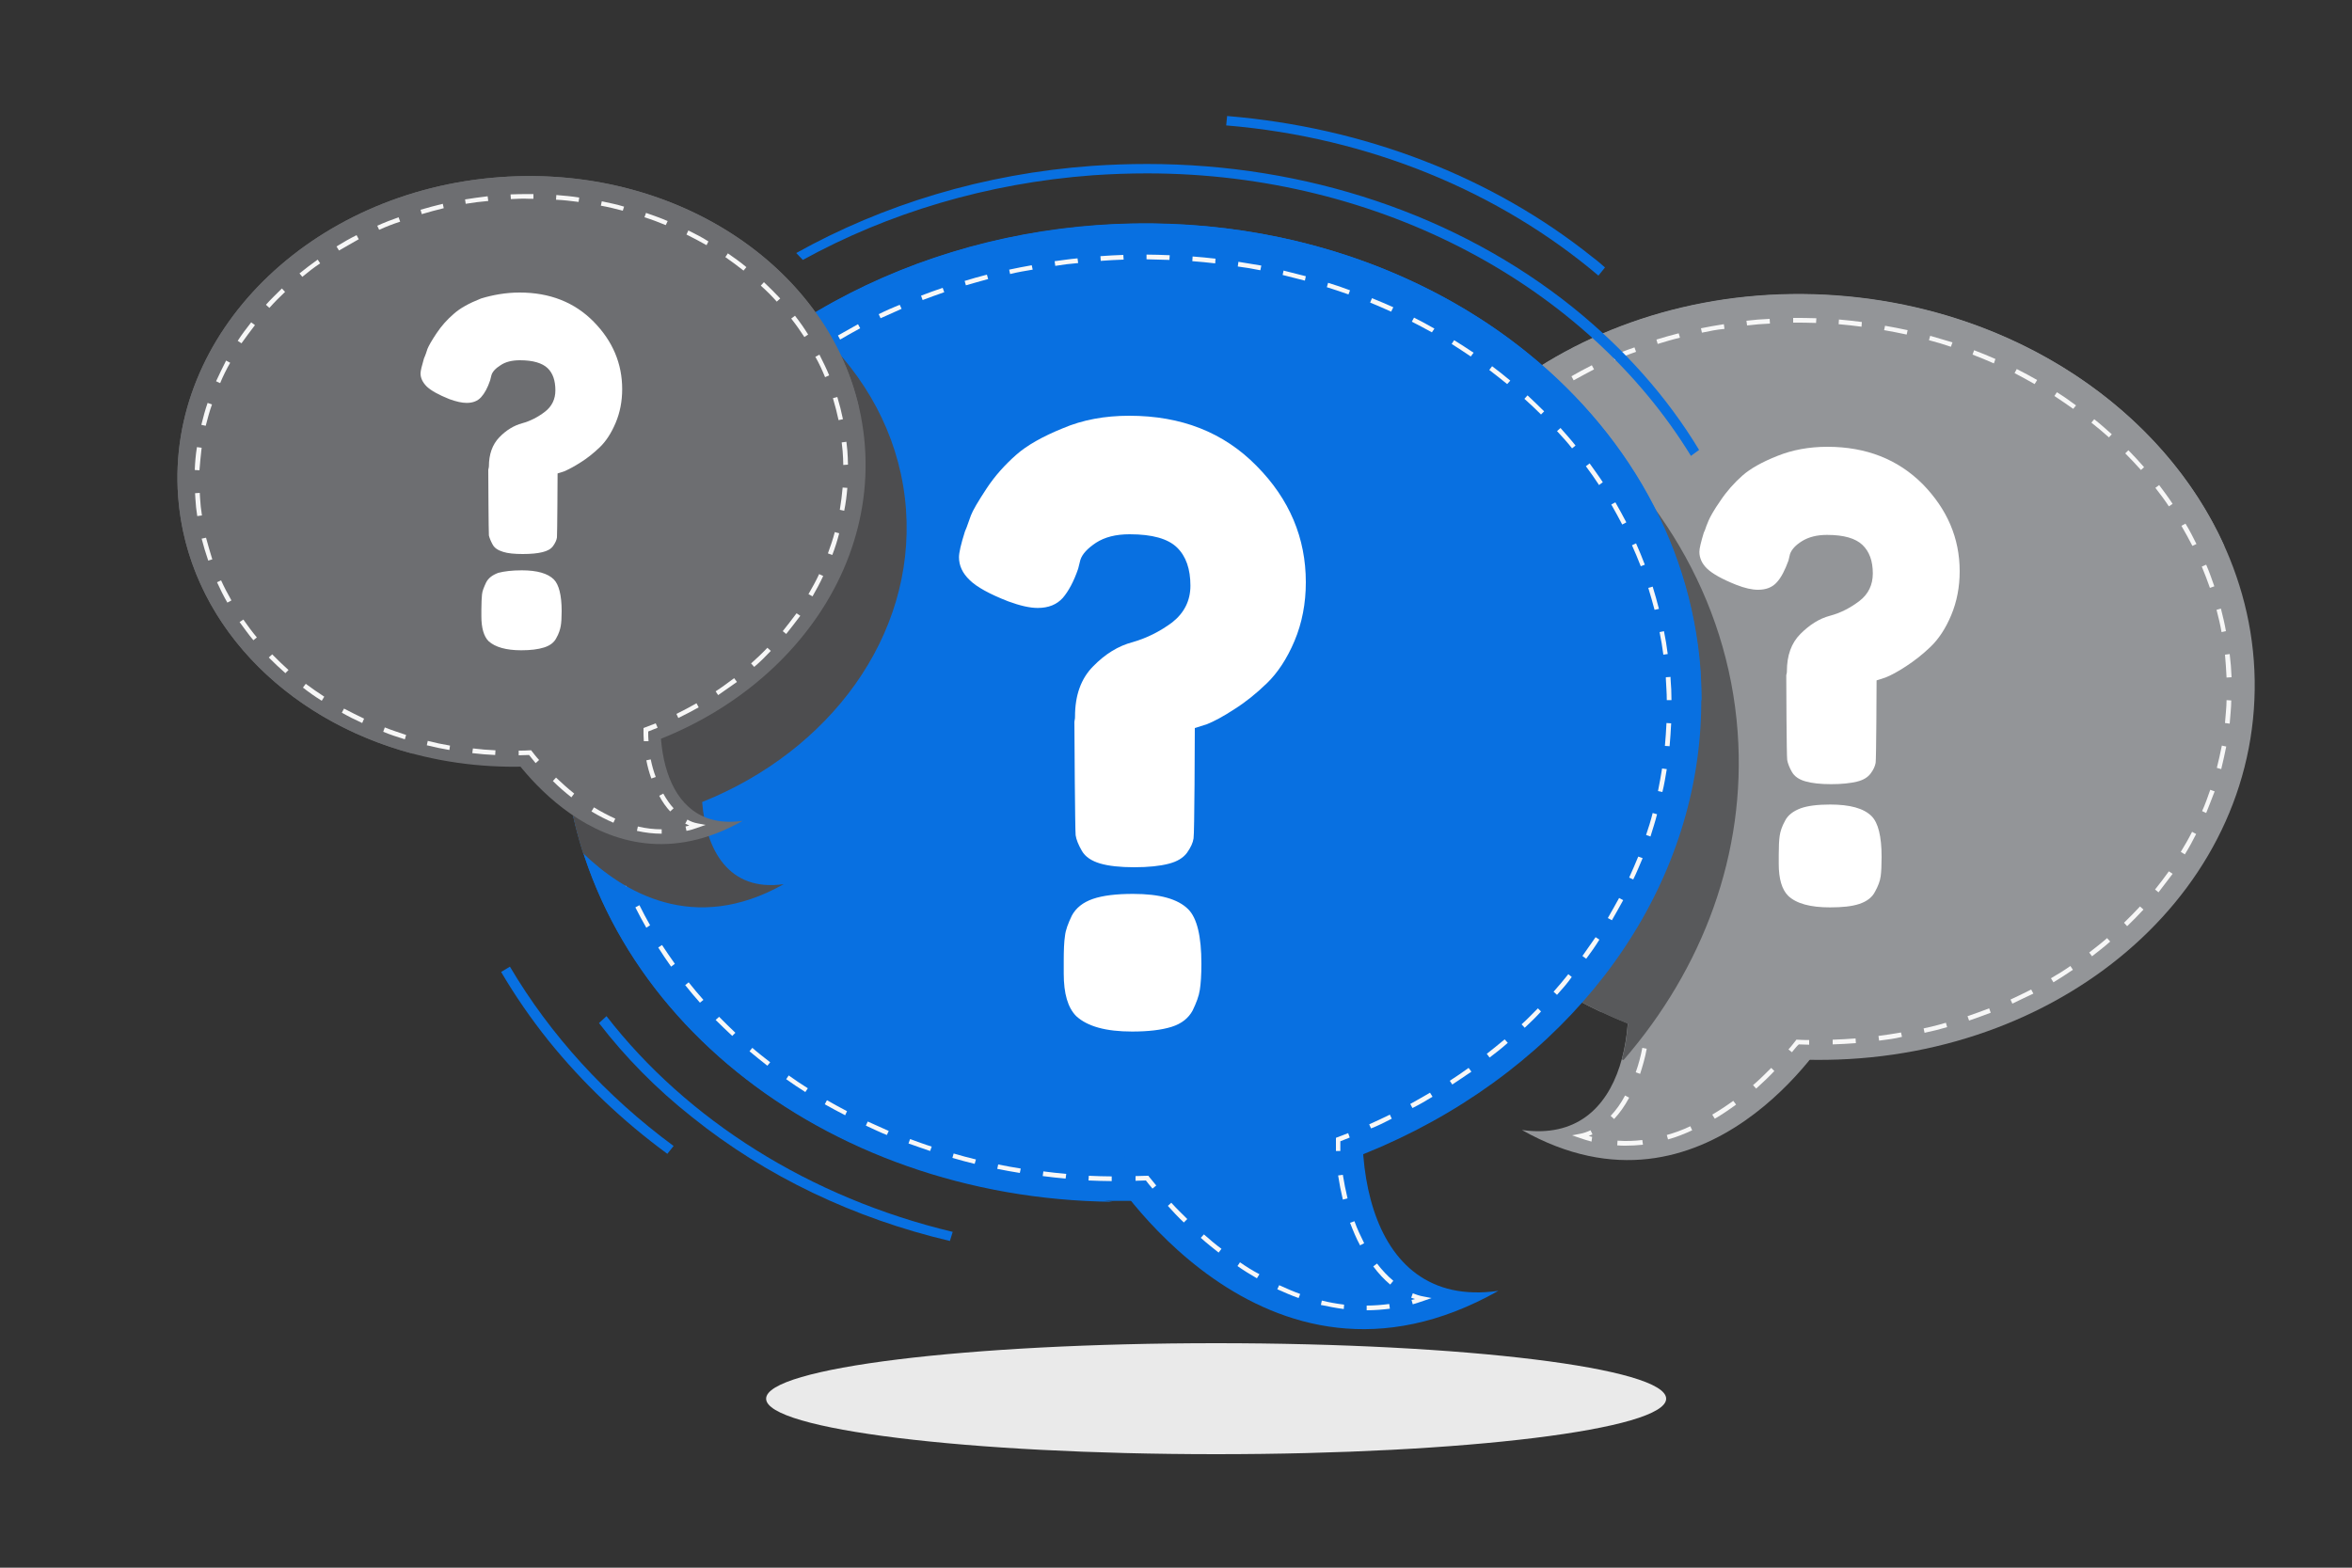 <?xml version="1.0" encoding="utf-8"?>
<!-- Generator: Adobe Illustrator 22.1.0, SVG Export Plug-In . SVG Version: 6.00 Build 0)  -->
<svg version="1.1" id="Layer_1" xmlns="http://www.w3.org/2000/svg" xmlns:xlink="http://www.w3.org/1999/xlink" x="0px" y="0px"
	 viewBox="0 0 750 500" style="enable-background:new 0 0 750 500;" xml:space="preserve">
<rect x="0" y="0" width="750" height="500" fill="#333333" stroke="none"/>
<style type="text/css">
	.st0{fill:#EAEAEA;}
	.st1{fill:#939598;}
	.st2{fill:#F7F7F7;}
	.st3{fill:#58595B;}
	.st4{fill:#0870E1;}
	.st5{fill:#FFFFFF;}
	.st6{fill:#4D4D4F;}
	.st7{fill:#6D6E71;}
</style>
<g id="OBJECTS">
	<g>
		<path class="st0" d="M531.3,446.1c0,9.8-64.2,17.7-143.5,17.7c-79.2,0-143.5-7.9-143.5-17.7c0-9.8,64.2-17.7,143.5-17.7
			C467,428.4,531.3,436.3,531.3,446.1z"/>
		<g>
			<g>
				<g>
					<g>
						<path class="st1" d="M434.9,205.5c-4.9,67.2,54.6,126.3,133,132.1c78.4,5.7,145.9-44.1,150.8-111.3
							c4.9-67.2-54.6-126.3-133-132.1C507.3,88.5,439.8,138.3,434.9,205.5z"/>
						<path class="st1" d="M469.7,229.6c4.4-64.5,67.2-112.2,140.1-106.5c41.4,3.2,77.2,23,99.6,51.3C690,131,642.9,98.5,585.7,94.3
							c-78.4-5.7-145.9,44.1-150.8,111.3c-3.6,49.5,27.8,94.7,75.9,117.3C483.4,299.2,467.2,265.6,469.7,229.6z"/>
						<path class="st1" d="M583.4,329.3c0,0-39,64.5-98.1,31.1c34.5,4.9,38.4-37.8,30.6-63.5L583.4,329.3z"/>
					</g>
					<g>
						<g>
							<path class="st2" d="M571.4,335.6l-1.1-0.9c1.1-1.2,1.8-2.2,2.3-2.8l0.2-0.3h0.4c1.2,0.1,2.4,0.1,3.7,0.1v1.5
								c-1.1,0-2.2-0.1-3.3-0.1C573,333.6,572.3,334.5,571.4,335.6z"/>
						</g>
						<g>
							<path class="st2" d="M518.4,365.4c-0.9,0-1.8,0-2.7-0.1l0.1-1.5c2.7,0.2,5.3,0.1,7.9-0.2l0.2,1.5
								C522,365.3,520.2,365.4,518.4,365.4z M531.9,363.4l-0.4-1.4c2.5-0.7,5-1.6,7.5-2.8l0.6,1.3
								C537,361.7,534.5,362.7,531.9,363.4z M546.8,356.8l-0.8-1.3c2.2-1.3,4.5-2.8,6.7-4.4l0.9,1.2
								C551.4,353.9,549.1,355.5,546.8,356.8z M560,347.2l-1-1.1c2-1.7,3.9-3.6,5.8-5.5l1,1C564,343.5,562,345.4,560,347.2z"/>
						</g>
						<g>
							<path class="st2" d="M507.5,364.1c-1.2-0.3-2.4-0.7-3.6-1.1l-2.6-0.9l2.6-0.5c1.1-0.2,2.2-0.6,3.3-1.1l0.6,1.3
								c-0.4,0.2-0.8,0.3-1.2,0.5c0.4,0.1,0.8,0.2,1.1,0.3L507.5,364.1z"/>
						</g>
						<g>
							<path class="st2" d="M514.7,356.9l-1.1-1c1.7-1.8,3.3-4,4.6-6.5l1.3,0.7C518.1,352.7,516.5,355,514.7,356.9z M523,342.5
								l-1.4-0.5c0.9-2.5,1.6-5.1,2.1-7.8l1.4,0.3C524.6,337.3,523.8,340,523,342.5z"/>
						</g>
						<g>
							<path class="st2" d="M526.1,326.3l-1.5-0.1c0-1.1,0.1-2.1,0-3.1c-1-0.4-2-0.8-3-1.2l0.6-1.4c1.1,0.5,2.3,0.9,3.4,1.3l0.5,0.2
								v0.5C526.2,323.8,526.1,325,526.1,326.3z"/>
						</g>
						<g>
							<path class="st2" d="M584.4,333.1v-1.5c2.4-0.1,4.9-0.2,7.3-0.4l0.1,1.5C589.4,332.9,586.9,333,584.4,333.1z M599.2,331.9
								l-0.2-1.5c2.4-0.3,4.8-0.7,7.2-1.1l0.3,1.4C604.1,331.3,601.6,331.6,599.2,331.9z M613.7,329.4l-0.3-1.4
								c2.4-0.5,4.8-1.1,7.1-1.8l0.4,1.4C618.5,328.3,616.1,328.9,613.7,329.4z M627.9,325.5l-0.5-1.4c2.3-0.8,4.6-1.6,6.9-2.5
								l0.5,1.4C632.6,323.8,630.3,324.7,627.9,325.5z M641.7,320.1l-0.6-1.3c2.2-1,4.4-2.1,6.6-3.2l0.7,1.3
								C646.1,318,643.9,319,641.7,320.1z M514.9,319c-2.2-1-4.4-2.1-6.6-3.3l0.7-1.3c2.1,1.1,4.4,2.2,6.6,3.2L514.9,319z
								 M654.8,313.3L654,312c2.1-1.2,4.2-2.5,6.2-3.9l0.8,1.2C659,310.7,656.9,312,654.8,313.3z M501.9,312.1
								c-2.1-1.3-4.2-2.6-6.2-3.9l0.8-1.2c2,1.3,4.1,2.7,6.2,3.9L501.9,312.1z M667.1,305l-0.9-1.2c1.9-1.5,3.9-3,5.7-4.6l1,1.1
								C671,302,669,303.5,667.1,305z M489.6,303.9c-2-1.5-3.9-3-5.8-4.6l0.9-1.1c1.9,1.6,3.8,3.1,5.7,4.5L489.6,303.9z
								 M678.3,295.4l-1-1.1c1.8-1.7,3.5-3.5,5.1-5.2l1.1,1C681.8,291.9,680.1,293.7,678.3,295.4z M478.3,294.4
								c-1.8-1.7-3.5-3.4-5.2-5.2l1.1-1c1.7,1.8,3.4,3.5,5.2,5.2L478.3,294.4z M688.3,284.6l-1.1-0.9c1.5-1.9,3-3.8,4.4-5.8l1.2,0.8
								C691.3,280.7,689.8,282.6,688.3,284.6z M468.1,283.7c-1.6-1.9-3.1-3.8-4.6-5.8l1.2-0.9c1.4,1.9,3,3.9,4.5,5.7L468.1,283.7z
								 M696.7,272.5l-1.3-0.8c1.3-2.1,2.5-4.2,3.6-6.4l1.3,0.7C699.2,268.2,698,270.4,696.7,272.5z M459.3,271.8
								c-1.3-2.1-2.6-4.2-3.8-6.3l1.3-0.7c1.2,2.1,2.4,4.2,3.8,6.3L459.3,271.8z M703.5,259.3l-1.3-0.6c1-2.2,1.8-4.5,2.6-6.8
								l1.4,0.5C705.3,254.7,704.4,257.1,703.5,259.3z M452.1,258.9c-1.1-2.2-2-4.5-2.9-6.8l1.4-0.5c0.9,2.2,1.9,4.5,2.9,6.7
								L452.1,258.9z M708.3,245.3l-1.4-0.4c0.6-2.3,1.1-4.7,1.6-7.1l1.4,0.3C709.4,240.5,708.9,242.9,708.3,245.3z M446.7,245.1
								c-0.7-2.3-1.4-4.7-2-7.1l1.4-0.3c0.6,2.4,1.2,4.7,1.9,7L446.7,245.1z M711,230.8l-1.5-0.2c0.1-1.2,0.2-2.4,0.3-3.6
								c0.1-1.2,0.2-2.5,0.2-3.7l1.5,0.1c0,1.2-0.1,2.5-0.2,3.8C711.2,228.4,711.1,229.6,711,230.8z M443.3,230.7
								c-0.4-2.4-0.7-4.9-0.9-7.3l1.5-0.1c0.2,2.4,0.5,4.8,0.9,7.2L443.3,230.7z M710,216.1c-0.1-2.4-0.3-4.9-0.5-7.3l1.5-0.2
								c0.3,2.4,0.5,4.9,0.6,7.4L710,216.1z M442,216v-1.2c0-2.1,0.1-4.1,0.2-6.2l1.5,0.1c-0.1,2-0.2,4.1-0.2,6.1v1.2L442,216z
								 M708.4,201.6c-0.4-2.4-1-4.8-1.6-7.1l1.4-0.4c0.6,2.4,1.2,4.8,1.6,7.2L708.4,201.6z M444.4,201.4l-1.5-0.2
								c0.3-2.4,0.8-4.9,1.3-7.3l1.4,0.3C445.1,196.6,444.7,199,444.4,201.4z M704.7,187.5c-0.8-2.3-1.7-4.6-2.6-6.8l1.4-0.6
								c1,2.3,1.8,4.6,2.6,6.9L704.7,187.5z M447.4,187.2l-1.4-0.4c0.7-2.4,1.5-4.7,2.3-7l1.4,0.5
								C448.9,182.5,448.1,184.9,447.4,187.2z M699.1,174.1c-1.1-2.2-2.3-4.3-3.5-6.4l1.3-0.7c1.3,2.1,2.4,4.3,3.5,6.5L699.1,174.1z
								 M452.5,173.5l-1.3-0.6c1-2.2,2.1-4.4,3.3-6.6l1.3,0.7C454.6,169.1,453.5,171.3,452.5,173.5z M691.6,161.5
								c-1.3-2-2.8-4-4.3-5.9l1.2-0.9c1.5,2,3,4,4.3,6L691.6,161.5z M459.5,160.7l-1.2-0.8c1.3-2.1,2.7-4.1,4.2-6.1l1.2,0.9
								C462.1,156.7,460.7,158.7,459.5,160.7z M682.7,149.9c-1.6-1.8-3.3-3.6-5-5.3l1-1c1.7,1.7,3.4,3.6,5,5.4L682.7,149.9z
								 M468.1,149l-1.1-0.9c1.6-1.9,3.2-3.7,4.9-5.5l1.1,1C471.3,145.3,469.6,147.2,468.1,149z M672.5,139.5
								c-1.8-1.6-3.7-3.2-5.6-4.7l0.9-1.1c1.9,1.5,3.8,3.2,5.6,4.8L672.5,139.5z M478.2,138.5l-1-1.1c1.8-1.7,3.7-3.3,5.6-4.8
								l0.9,1.1C481.8,135.2,479.9,136.8,478.2,138.5z M661.1,130.4c-2-1.4-4-2.8-6-4.1l0.8-1.2c2.1,1.3,4.1,2.7,6.1,4.2
								L661.1,130.4z M489.5,129.2l-0.9-1.2c2-1.4,4-2.8,6.1-4.2l0.8,1.2C493.5,126.4,491.4,127.8,489.5,129.2z M648.8,122.5
								c-2.1-1.2-4.3-2.4-6.4-3.5l0.7-1.3c2.2,1.1,4.4,2.3,6.5,3.5L648.8,122.5z M501.8,121.3l-0.7-1.3c2.1-1.2,4.3-2.4,6.5-3.5
								l0.7,1.3C506.1,119,503.9,120.1,501.8,121.3z M635.8,115.9c-2.2-1-4.5-1.9-6.8-2.8l0.5-1.4c2.3,0.9,4.6,1.8,6.8,2.8
								L635.8,115.9z M514.9,114.8l-0.6-1.3c2.2-1,4.5-1.9,6.9-2.7l0.5,1.4C519.4,113,517.1,113.9,514.9,114.8z M622.1,110.6
								c-2.3-0.8-4.7-1.5-7-2.1l0.4-1.4c2.4,0.7,4.7,1.4,7.1,2.1L622.1,110.6z M528.6,109.7l-0.4-1.4c2.3-0.7,4.7-1.4,7.1-2l0.4,1.4
								C533.2,108.3,530.9,109,528.6,109.7z M608,106.7c-2.4-0.5-4.8-1-7.2-1.4l0.3-1.4c2.4,0.4,4.8,0.9,7.2,1.4L608,106.7z
								 M542.7,106.1l-0.3-1.4c2.4-0.5,4.8-0.9,7.3-1.3l0.2,1.5C547.5,105.1,545.1,105.6,542.7,106.1z M593.6,104.2
								c-2.4-0.3-4.8-0.6-7.3-0.8l0.1-1.5c2.4,0.2,4.9,0.5,7.3,0.8L593.6,104.2z M557.1,103.8l-0.2-1.5c2.4-0.3,4.9-0.5,7.4-0.6
								l0.1,1.5C562,103.3,559.6,103.5,557.1,103.8z M579.1,103c-2.5-0.1-4.9-0.1-7.3-0.1v-1.5c2.4,0,4.9,0,7.4,0.1L579.1,103z"/>
						</g>
					</g>
				</g>
				<g>
					<g>
						<path class="st3" d="M554.1,233.5c-3.1-42.8-26.1-80-60.8-105.7c-33.1,20-55.6,52.3-58.4,90c0,0.6-0.1,1.2-0.1,1.8
							c2.8,46.7,36.3,87.7,84.3,106.9c-0.3,3.9-0.9,7.8-1.9,11.4c0.2,0.1,0.3,0.1,0.5,0.2C543,308.9,556.9,272.2,554.1,233.5z"/>
						
							<ellipse transform="matrix(0.997 -7.309160e-02 7.309160e-02 0.997 -15.64 27)" class="st4" cx="361.1" cy="227.2" rx="181.7" ry="155.8"/>
						<path class="st4" d="M235.9,265.8c-5.3-72.5,59.8-136.3,145.3-142.5c77.7-5.7,145.6,38,161.4,100.4c0-3.2-0.1-6.4-0.3-9.7
							C536,128.1,449.8,64.5,349.7,71.9c-100.1,7.3-176.1,82.9-169.8,168.7c5.9,80.7,82.5,141.7,174.8,142.7
							C290,371.4,240.3,324.8,235.9,265.8z"/>
						<path class="st4" d="M352.6,371.9c0,0,49.8,82.4,125.2,39.8c-44,6.3-49-48.2-39.1-81.1L352.6,371.9z"/>
					</g>
					<g>
						<g>
							<path class="st2" d="M367.5,379.1c-0.9-1.1-1.6-1.9-2.1-2.6c-1.1,0-2.2,0.1-3.3,0.1v-1.5c1.2,0,2.4-0.1,3.7-0.1h0.4l0.2,0.3
								c0.5,0.6,1.3,1.6,2.3,2.8L367.5,379.1z"/>
						</g>
						<g>
							<path class="st2" d="M435.8,417.9v-1.5c2.4,0,4.8-0.2,7.2-0.5l0.2,1.5C440.8,417.7,438.3,417.9,435.8,417.9z M428.5,417.5
								c-2.4-0.3-4.9-0.8-7.3-1.3l0.3-1.4c2.4,0.6,4.7,1,7.1,1.3L428.5,417.5z M414.1,414c-2.3-0.8-4.5-1.8-6.8-2.8l0.6-1.3
								c2.2,1,4.5,2,6.7,2.8L414.1,414z M400.8,407.7c-2.1-1.2-4.2-2.5-6.2-3.9l0.8-1.2c2,1.4,4.1,2.7,6.2,3.8L400.8,407.7z
								 M388.6,399.5c-1.9-1.5-3.8-3-5.7-4.7l1-1.1c1.8,1.6,3.7,3.2,5.6,4.6L388.6,399.5z M377.5,389.9c-1.8-1.7-3.5-3.5-5.1-5.3
								l1.1-1c1.6,1.8,3.4,3.5,5.1,5.2L377.5,389.9z"/>
						</g>
						<g>
							<path class="st2" d="M450.5,416l-0.4-1.4c0.4-0.1,0.7-0.2,1.1-0.3c-0.4-0.1-0.8-0.3-1.2-0.4l0.5-1.4c1.1,0.4,2.2,0.8,3.4,1
								l2.6,0.5l-2.6,0.9C452.9,415.3,451.7,415.6,450.5,416z"/>
						</g>
						<g>
							<path class="st2" d="M443.3,409.7c-1.9-1.6-3.7-3.5-5.4-5.8l1.2-0.9c1.6,2.1,3.4,4,5.2,5.5L443.3,409.7z M433.7,397.2
								c-1.2-2.2-2.2-4.6-3.2-7.2l1.4-0.5c0.9,2.5,2,4.8,3.1,7L433.7,397.2z M428.2,382.6c-0.6-2.5-1.1-5.1-1.5-7.7l1.5-0.2
								c0.4,2.5,0.9,5,1.5,7.5L428.2,382.6z"/>
						</g>
						<g>
							<path class="st2" d="M426,367.1c0-1.3,0-2.5,0-3.7v-0.5l0.5-0.2c1.1-0.4,2.3-0.9,3.4-1.3l0.5,1.4c-1,0.4-2,0.8-3,1.2
								c0,1,0,2.1,0,3.1H426z"/>
						</g>
						<g>
							<path class="st2" d="M354.5,376.7c-2.5,0-4.9-0.1-7.4-0.2l0.1-1.5c2.4,0.1,4.9,0.2,7.3,0.2V376.7z M339.8,375.9
								c-2.4-0.2-4.9-0.5-7.3-0.8l0.2-1.5c2.4,0.3,4.8,0.6,7.3,0.8L339.8,375.9z M325.2,374.1c-2.4-0.4-4.8-0.8-7.2-1.3l0.3-1.4
								c2.4,0.5,4.8,0.9,7.2,1.3L325.2,374.1z M310.8,371.2c-2.4-0.6-4.8-1.2-7.1-1.9l0.4-1.4c2.3,0.7,4.7,1.3,7.1,1.9L310.8,371.2z
								 M296.6,367.1c-2.3-0.8-4.7-1.6-6.9-2.4l0.5-1.4c2.3,0.8,4.6,1.7,6.9,2.4L296.6,367.1z M282.8,362c-2.3-0.9-4.5-2-6.7-3
								l0.6-1.3c2.2,1,4.4,2,6.7,3L282.8,362z M437.2,359.9l-0.6-1.3c2.2-1,4.4-2,6.6-3.1l0.6,1.3
								C441.7,357.9,439.5,359,437.2,359.9z M269.5,355.7c-2.2-1.1-4.3-2.3-6.5-3.5l0.7-1.3c2.1,1.2,4.3,2.4,6.4,3.5L269.5,355.7z
								 M450.4,353.4l-0.7-1.3c2.1-1.2,4.3-2.4,6.3-3.6l0.8,1.3C454.7,351.1,452.6,352.3,450.4,353.4z M256.8,348.3
								c-2.1-1.3-4.1-2.7-6.1-4.1l0.8-1.2c2,1.4,4,2.8,6.1,4.1L256.8,348.3z M463.1,345.9l-0.8-1.2c2-1.3,4.1-2.7,6-4.1l0.9,1.2
								C467.1,343.2,465.1,344.6,463.1,345.9z M244.7,339.9c-1.9-1.5-3.9-3.1-5.7-4.6l0.9-1.1c1.8,1.6,3.8,3.1,5.7,4.6L244.7,339.9z
								 M475,337.3l-0.9-1.2c1.9-1.5,3.8-3,5.7-4.6l1,1.1C478.9,334.3,477,335.8,475,337.3z M233.5,330.4c-1.8-1.7-3.6-3.4-5.3-5.1
								l1.1-1c1.7,1.7,3.4,3.4,5.2,5.1L233.5,330.4z M486.2,327.8l-1-1.1c1.8-1.6,3.5-3.4,5.2-5.1l1,1
								C489.8,324.4,488,326.1,486.2,327.8z M223.2,319.8c-1.6-1.8-3.2-3.7-4.7-5.6l1.1-0.9c1.5,1.9,3.1,3.8,4.7,5.6L223.2,319.8z
								 M496.5,317.3l-1.1-1c1.6-1.8,3.2-3.7,4.7-5.6l1.1,0.9C499.8,313.6,498.2,315.4,496.5,317.3z M214,308.3
								c-1.4-2-2.8-4-4.1-6.1l1.2-0.8c1.3,2,2.7,4,4.1,6L214,308.3z M505.8,305.8l-1.2-0.9c1.4-2,2.8-4,4.2-6l1.2,0.8
								C508.7,301.8,507.3,303.8,505.8,305.8z M206.1,295.9c-1.2-2.1-2.4-4.3-3.5-6.5l1.3-0.7c1.1,2.2,2.2,4.3,3.4,6.4L206.1,295.9z
								 M514,293.5l-1.3-0.7c1.2-2.1,2.4-4.2,3.6-6.4l1.3,0.7C516.4,289.3,515.2,291.4,514,293.5z M199.6,282.7
								c-1-2.3-1.9-4.6-2.7-6.9l1.4-0.5c0.8,2.3,1.7,4.5,2.7,6.8L199.6,282.7z M520.8,280.5l-1.3-0.6c1-2.2,2-4.5,2.9-6.7l1.4,0.5
								C522.8,276,521.9,278.3,520.8,280.5z M194.6,268.9c-0.7-2.4-1.3-4.8-1.9-7.1l1.4-0.3c0.6,2.4,1.2,4.7,1.9,7L194.6,268.9z
								 M526.3,266.8l-1.4-0.5c0.8-2.3,1.5-4.6,2.1-7l1.4,0.4C527.8,262.1,527,264.5,526.3,266.8z M191.2,254.5
								c-0.4-2.4-0.8-4.9-1.1-7.3l1.5-0.2c0.3,2.4,0.6,4.8,1.1,7.2L191.2,254.5z M530.1,252.6l-1.4-0.3c0.5-2.4,0.9-4.8,1.3-7.2
								l1.5,0.2C531.1,247.7,530.7,250.2,530.1,252.6z M189.4,239.9c-0.1-2.4-0.2-4.9-0.2-7.4h1.5c0,2.4,0.1,4.9,0.2,7.3
								L189.4,239.9z M532.4,238l-1.5-0.1c0.2-2.4,0.4-4.8,0.5-7.3l1.5,0.1C532.8,233.1,532.6,235.6,532.4,238z M190.8,225.3
								l-1.5-0.1c0.1-2.4,0.3-4.9,0.6-7.3l1.5,0.2C191.2,220.4,191,222.8,190.8,225.3z M531.5,223.3c0-2.3-0.2-4.6-0.3-6.8V216
								l1.5-0.1v0.5c0.2,2.3,0.3,4.6,0.3,6.9L531.5,223.3z M192.5,210.8l-1.4-0.2c0.4-2.4,0.9-4.8,1.4-7.2l1.4,0.3
								C193.4,206,192.9,208.4,192.5,210.8z M530.4,208.8c-0.3-2.4-0.7-4.8-1.2-7.2l1.4-0.3c0.5,2.4,0.9,4.9,1.2,7.3L530.4,208.8z
								 M195.7,196.6l-1.4-0.4c0.7-2.3,1.4-4.7,2.2-7l1.4,0.5C197.2,192,196.4,194.3,195.7,196.6z M527.6,194.5
								c-0.6-2.3-1.3-4.7-2-7l1.4-0.4c0.7,2.3,1.4,4.7,2,7.1L527.6,194.5z M200.6,182.9l-1.4-0.6c0.9-2.3,1.9-4.5,3-6.7l1.3,0.6
								C202.5,178.4,201.5,180.6,200.6,182.9z M523.2,180.6c-0.9-2.3-1.8-4.5-2.8-6.7l1.3-0.6c1,2.2,1.9,4.5,2.8,6.8L523.2,180.6z
								 M206.9,169.7l-1.3-0.7c1.2-2.1,2.4-4.3,3.7-6.4l1.3,0.8C209.2,165.5,208,167.6,206.9,169.7z M517.3,167.3
								c-1.1-2.1-2.3-4.3-3.5-6.4l1.3-0.7c1.2,2.1,2.4,4.3,3.5,6.4L517.3,167.3z M214.5,157.2l-1.2-0.8c1.4-2,2.8-4,4.3-6l1.2,0.9
								C217.3,153.3,215.8,155.2,214.5,157.2z M509.9,154.7c-1.3-2-2.7-4-4.2-6l1.2-0.9c1.4,2,2.9,4,4.2,6L509.9,154.7z
								 M223.3,145.6l-1.1-0.9c1.6-1.9,3.2-3.7,4.9-5.5l1.1,1C226.4,141.9,224.8,143.8,223.3,145.6z M501.3,143
								c-1.5-1.9-3.1-3.7-4.8-5.5l1.1-1c1.6,1.8,3.3,3.7,4.8,5.6L501.3,143z M233.1,134.9l-1-1c1.7-1.7,3.5-3.4,5.3-5.1l1,1.1
								C236.6,131.5,234.9,133.2,233.1,134.9z M491.4,132.2c-1.7-1.7-3.5-3.4-5.3-5l1-1.1c1.8,1.7,3.6,3.4,5.3,5.1L491.4,132.2z
								 M243.9,125l-0.9-1.1c1.9-1.6,3.8-3.1,5.8-4.6l0.9,1.2C247.7,122,245.8,123.5,243.9,125z M480.6,122.5
								c-1.9-1.5-3.8-3.1-5.7-4.5l0.9-1.2c2,1.5,3.9,3,5.8,4.6L480.6,122.5z M255.5,116.2l-0.8-1.2c2-1.4,4.1-2.8,6.1-4.1l0.8,1.2
								C259.6,113.5,257.5,114.8,255.5,116.2z M469,113.7c-2-1.4-4.1-2.7-6.1-4l0.8-1.2c2.1,1.3,4.1,2.6,6.2,4L469,113.7z
								 M267.9,108.3l-0.7-1.3c2.1-1.2,4.3-2.4,6.4-3.6l0.7,1.3C272.1,105.9,269.9,107.1,267.9,108.3z M456.6,106
								c-2.1-1.2-4.3-2.3-6.4-3.4l0.7-1.3c2.2,1.1,4.4,2.3,6.5,3.5L456.6,106z M280.8,101.5l-0.6-1.3c2.2-1.1,4.5-2.1,6.7-3l0.6,1.3
								C285.2,99.5,283,100.5,280.8,101.5z M443.6,99.4c-2.2-1-4.5-2-6.7-2.9l0.6-1.4c2.3,0.9,4.5,1.9,6.8,2.9L443.6,99.4z
								 M294.2,95.7l-0.5-1.4c2.3-0.9,4.6-1.7,6.9-2.5l0.5,1.4C298.7,94,296.4,94.9,294.2,95.7z M430,93.9c-2.3-0.8-4.6-1.6-6.9-2.3
								l0.4-1.4c2.3,0.7,4.7,1.5,7,2.4L430,93.9z M308,91l-0.4-1.4c2.3-0.7,4.7-1.4,7.1-2l0.4,1.4C312.7,89.7,310.3,90.3,308,91z
								 M416.1,89.5c-2.3-0.6-4.7-1.2-7.1-1.8l0.3-1.4c2.4,0.6,4.8,1.2,7.1,1.8L416.1,89.5z M322.1,87.4l-0.3-1.4
								c2.4-0.5,4.8-1,7.2-1.4l0.3,1.4C326.9,86.4,324.5,86.8,322.1,87.4z M401.9,86.2c-2.4-0.5-4.8-0.9-7.2-1.2l0.2-1.5
								c2.4,0.4,4.9,0.8,7.3,1.2L401.9,86.2z M336.5,84.8l-0.2-1.5c2.4-0.3,4.9-0.7,7.3-0.9l0.2,1.5
								C341.3,84.1,338.9,84.4,336.5,84.8z M387.5,84c-2.4-0.3-4.9-0.5-7.3-0.7l0.1-1.5c2.4,0.2,4.9,0.4,7.3,0.7L387.5,84z
								 M351,83.2l-0.1-1.5c2.4-0.2,4.9-0.3,7.3-0.4l0.1,1.5C355.9,82.9,353.4,83,351,83.2z M372.9,82.9c-2.4-0.1-4.9-0.1-7.3-0.2
								v-1.5c2.4,0,4.9,0.1,7.4,0.2L372.9,82.9z"/>
						</g>
					</g>
				</g>
				<g>
					<path class="st5" d="M360.1,132.6c16.6,0,30.1,5.3,40.6,16c10.5,10.6,15.7,23,15.7,37.1c0,6.7-1.2,13-3.6,18.7
						s-5.4,10.2-8.8,13.5s-6.9,6.1-10.4,8.3c-3.5,2.3-6.5,3.9-8.8,4.8l-3.8,1.2c0,2.7-0.1,33.8-0.4,35.2c-0.2,1.4-0.9,2.9-2.1,4.6
						c-1.2,1.6-3.1,2.8-5.9,3.5c-2.7,0.7-6.4,1.1-10.9,1.1s-8.2-0.4-10.9-1.2c-2.7-0.8-4.7-2.1-5.8-4c-1.1-1.9-1.8-3.6-2-5
						c-0.2-1.5-0.4-32.9-0.4-36c0-0.2,0-0.4,0.1-0.8c0.1-0.4,0.1-0.7,0.1-1.1c0-6.7,1.9-12.1,5.8-16c3.8-3.9,8-6.5,12.6-7.7
						c4.5-1.3,8.7-3.4,12.6-6.3c3.8-3,5.8-6.9,5.8-11.7c0-5.3-1.4-9.4-4.3-12.2s-7.9-4.2-15.1-4.2c-4.4,0-7.9,0.9-10.7,2.7
						c-2.7,1.8-4.4,3.6-5,5.5l-0.7,2.8c-1.4,4.1-3.1,7.2-4.9,9.3c-1.9,2.1-4.5,3.2-8,3.2c-2.5,0-5.6-0.7-9.4-2.1
						c-5.9-2.3-10.1-4.6-12.3-6.8c-2.3-2.2-3.4-4.6-3.4-7.3c0-1.4,0.6-4.1,1.9-8.2l0.5-1.2c0.3-0.9,0.8-2.2,1.4-3.9
						c0.6-1.6,2.3-4.5,5-8.6s5.9-7.6,9.4-10.7c3.5-3.1,8.5-5.9,14.9-8.5C345.2,133.9,352.3,132.6,360.1,132.6z M361.3,285.1
						c8.5,0,14.3,1.6,17.6,4.9c2.8,2.8,4.2,8.6,4.2,17.4c0,3.6-0.2,6.4-0.5,8.3c-0.3,2-1.1,4.1-2.3,6.6c-1.3,2.4-3.5,4.2-6.7,5.2
						s-7.4,1.5-12.6,1.5c-8.3,0-14.2-1.6-17.8-4.9c-2.7-2.7-4-7.2-4-13.6v-3.8c0-3.6,0.1-6.3,0.4-8.2c0.2-1.9,1-4,2.2-6.5
						c1.3-2.4,3.5-4.2,6.7-5.3C351.7,285.6,356,285.1,361.3,285.1z"/>
				</g>
				<g>
					<path class="st5" d="M582.7,142.5c12.4,0,22.5,4,30.4,11.9c7.8,8,11.8,17.2,11.8,27.8c0,5-0.9,9.7-2.7,14s-4,7.6-6.6,10.1
						s-5.2,4.5-7.8,6.2s-4.8,2.9-6.6,3.6l-2.8,0.9c0,2-0.1,25.3-0.3,26.3c-0.2,1.1-0.7,2.2-1.6,3.4c-0.9,1.2-2.3,2.1-4.4,2.6
						c-2.1,0.5-4.8,0.8-8.2,0.8s-6.1-0.3-8.2-0.9c-2.1-0.6-3.5-1.6-4.3-3s-1.3-2.7-1.5-3.8s-0.3-24.6-0.3-26.9c0-0.1,0-0.3,0.1-0.6
						s0.1-0.6,0.1-0.8c0-5,1.4-9,4.3-11.9c2.9-2.9,6-4.9,9.4-5.8c3.4-0.9,6.5-2.5,9.4-4.7s4.3-5.2,4.3-8.8c0-4-1.1-7-3.3-9.1
						s-5.9-3.2-11.3-3.2c-3.3,0-5.9,0.7-8,2s-3.3,2.7-3.8,4.1l-0.5,2.1c-1.1,3-2.3,5.4-3.7,6.9c-1.4,1.6-3.4,2.4-6,2.4
						c-1.9,0-4.2-0.5-7-1.6c-4.5-1.8-7.5-3.5-9.2-5.1s-2.5-3.5-2.5-5.4c0-1.1,0.5-3.1,1.4-6.1l0.4-0.9c0.2-0.7,0.6-1.7,1.1-2.9
						s1.7-3.4,3.8-6.4c2-3,4.4-5.7,7-8s6.4-4.4,11.2-6.3C571.5,143.5,576.9,142.5,582.7,142.5z M583.6,256.6
						c6.3,0,10.7,1.2,13.2,3.7c2.1,2.1,3.2,6.4,3.2,13c0,2.7-0.1,4.8-0.3,6.2c-0.2,1.5-0.8,3.1-1.8,4.9c-0.9,1.8-2.6,3.1-5,3.9
						s-5.5,1.1-9.4,1.1c-6.2,0-10.7-1.2-13.3-3.7c-2-2-3-5.4-3-10.2v-2.8c0-2.7,0.1-4.7,0.3-6.1s0.7-3,1.7-4.8c0.9-1.8,2.6-3.1,5-4
						C576.4,257,579.6,256.6,583.6,256.6z"/>
				</g>
				<g>
					<path class="st6" d="M179.6,236.5c0.1,1.3,0.1,2.7,0.2,4c0.8,10.9,2.9,21.5,6.1,31.6c12.8,12.4,35.3,26.1,64,9.9
						c-17.6,2.5-24.8-11-26-26.2c40.7-16.3,67.9-52.9,65-93.3c-1.5-20.7-10.7-39.2-25.1-53.8C214.6,136.6,181.8,183.9,179.6,236.5z"
						/>
					<g>
						<g>
							<path class="st7" d="M275.8,142.3c3.8,51.8-42.1,97.5-102.6,101.9c-60.5,4.4-112.6-34-116.4-85.9
								C53,106.5,98.9,60.9,159.4,56.5S272,90.5,275.8,142.3z"/>
							<path class="st7" d="M89.8,173.2c-3.6-49.1,36.4-92,89.3-95.9c41.8-3.1,79.1,19.2,94.8,52.8C263.5,84.6,215,52.4,159.4,56.5
								C98.9,60.9,53,106.5,56.8,158.4c2.9,39.4,33.7,71.1,74.9,82C108.2,225.8,91.9,201.6,89.8,173.2z"/>
							<path class="st7" d="M161.1,237.8c0,0,30.1,49.8,75.7,24c-26.6,3.8-29.6-29.1-23.6-49L161.1,237.8z"/>
						</g>
					</g>
					<g>
						<g>
							<path class="st2" d="M170.8,243.4c-0.9-1.1-1.6-2-2.1-2.6c-1.1,0-2.2,0.1-3.3,0.1v-1.5c1.2,0,2.4,0,3.6-0.1h0.4l0.2,0.3
								c0.5,0.6,1.2,1.6,2.3,2.8L170.8,243.4z"/>
						</g>
						<g>
							<path class="st2" d="M211,265.9c-2.6,0-5.2-0.3-7.9-0.9l0.3-1.4c2.5,0.6,5.1,0.9,7.6,0.9L211,265.9z M195.6,262.4
								c-2.3-1-4.7-2.2-7-3.6l0.8-1.3c2.3,1.4,4.6,2.6,6.8,3.6L195.6,262.4z M182.2,254.3c-2-1.6-4-3.3-5.9-5.2l1-1.1
								c1.9,1.8,3.8,3.5,5.8,5.1L182.2,254.3z"/>
						</g>
						<g>
							<path class="st2" d="M218.9,265l-0.3-1.4c0.4-0.1,0.8-0.2,1.2-0.3c-0.4-0.2-0.9-0.4-1.3-0.6l0.7-1.3c1,0.6,2.1,1,3.2,1.2
								l2.6,0.5l-2.6,0.9C221.3,264.4,220.1,264.8,218.9,265z"/>
						</g>
						<g>
							<path class="st2" d="M213.7,258.8c-1.3-1.4-2.5-3.1-3.5-5l1.3-0.7c1,1.8,2.1,3.4,3.3,4.7L213.7,258.8z M207.7,248.3
								c-0.7-1.9-1.2-3.8-1.6-5.8l1.4-0.3c0.4,1.9,0.9,3.8,1.6,5.6L207.7,248.3z"/>
						</g>
						<g>
							<path class="st2" d="M205.3,236.4c-0.1-1.3-0.1-2.5-0.1-3.7v-0.5l0.5-0.2c1.1-0.4,2.3-0.9,3.4-1.3l0.6,1.4
								c-1,0.4-2,0.8-3,1.2c0,1,0,2.1,0.1,3.1H205.3z"/>
						</g>
						<g>
							<path class="st2" d="M157.9,240.8c-2.4-0.1-4.9-0.3-7.3-0.6l0.2-1.5c2.4,0.3,4.8,0.5,7.2,0.6L157.9,240.8z M143.3,239.2
								c-2.4-0.4-4.8-0.9-7.2-1.5l0.3-1.4c2.3,0.6,4.7,1.1,7.1,1.5L143.3,239.2z M129.1,235.8c-2.3-0.7-4.7-1.5-6.9-2.4l0.5-1.4
								c2.2,0.9,4.5,1.6,6.8,2.4L129.1,235.8z M115.5,230.6c-2.2-1-4.4-2.1-6.5-3.3l0.7-1.3c2.1,1.1,4.3,2.2,6.4,3.2L115.5,230.6z
								 M216.3,229l-0.6-1.3c2.2-1.1,4.3-2.2,6.4-3.4l0.7,1.3C220.7,226.8,218.5,227.9,216.3,229z M102.6,223.5
								c-2.1-1.3-4.1-2.7-6-4.2l0.9-1.2c1.9,1.4,3.9,2.8,5.9,4.1L102.6,223.5z M229,221.7l-0.8-1.2c2-1.3,4-2.8,5.9-4.2l0.9,1.2
								C233,218.9,231,220.3,229,221.7z M91,214.7c-1.8-1.6-3.6-3.3-5.3-5l1.1-1c1.7,1.7,3.4,3.4,5.2,5L91,214.7z M240.5,212.7
								l-1-1.1c1.8-1.6,3.6-3.3,5.2-5l1.1,1C244.1,209.4,242.4,211.1,240.5,212.7z M80.8,204.2c-1.6-1.9-3-3.9-4.4-5.8l1.2-0.8
								c1.4,2,2.8,3.9,4.3,5.7L80.8,204.2z M250.7,202.2l-1.1-0.9c1.5-1.9,3-3.8,4.4-5.7l1.2,0.8
								C253.7,198.4,252.2,200.3,250.7,202.2z M72.5,192.2c-1.2-2.1-2.3-4.3-3.3-6.5l1.3-0.6c1,2.2,2.1,4.3,3.3,6.4L72.5,192.2z
								 M259.1,190.2l-1.3-0.7c1.2-2.1,2.4-4.2,3.4-6.4l1.3,0.6C261.5,185.9,260.3,188.1,259.1,190.2z M66.4,178.8
								c-0.8-2.3-1.5-4.7-2.1-7l1.4-0.3c0.6,2.3,1.3,4.6,2,6.9L66.4,178.8z M265.4,177l-1.4-0.5c0.8-2.2,1.6-4.5,2.2-6.8l1.4,0.4
								C267,172.4,266.3,174.7,265.4,177z M62.9,164.6c-0.3-1.8-0.5-3.7-0.6-5.6c0-0.6-0.1-1.1-0.1-1.7l1.5-0.1
								c0,0.6,0.1,1.1,0.1,1.7c0.1,1.8,0.3,3.7,0.6,5.5L62.9,164.6z M269.2,162.9l-1.4-0.3c0.4-2.4,0.7-4.8,0.9-7.1l1.5,0.1
								C270,158,269.7,160.5,269.2,162.9z M63.6,150l-1.5-0.1c0.1-2.4,0.3-4.9,0.7-7.3l1.5,0.2C64,145.3,63.8,147.7,63.6,150z
								 M268.9,148.3c0-1.5-0.1-2.9-0.2-4.4c-0.1-0.9-0.2-1.9-0.3-2.8l1.5-0.2c0.1,0.9,0.2,1.9,0.3,2.8c0.1,1.5,0.2,3,0.2,4.5
								L268.9,148.3z M65.6,135.8l-1.4-0.3c0.6-2.4,1.2-4.7,2-7l1.4,0.5C66.8,131.2,66.2,133.5,65.6,135.8z M267.4,134
								c-0.5-2.3-1.1-4.7-1.8-7l1.4-0.4c0.7,2.3,1.3,4.7,1.8,7.1L267.4,134z M70.2,122.2l-1.3-0.6c1-2.2,2.1-4.4,3.2-6.6l1.3,0.7
								C72.2,117.8,71.1,120,70.2,122.2z M263.1,120.3c-0.9-2.2-1.9-4.4-3.1-6.5l1.3-0.7c1.1,2.2,2.2,4.4,3.1,6.6L263.1,120.3z
								 M77,109.5l-1.2-0.8c1.3-2,2.8-4,4.3-5.9l1.2,0.9C79.8,105.6,78.4,107.6,77,109.5z M256.5,107.5c-1.3-2-2.7-4-4.2-5.9
								l1.2-0.9c1.5,1.9,2.9,3.9,4.2,6L256.5,107.5z M85.9,98.2l-1.1-1c1.6-1.8,3.4-3.5,5.1-5.2l1,1.1
								C89.2,94.7,87.5,96.4,85.9,98.2z M247.7,96.2c-1.6-1.8-3.3-3.5-5.1-5.1l1-1.1c1.8,1.7,3.5,3.4,5.2,5.2L247.7,96.2z
								 M96.4,88.3l-0.9-1.1c1.9-1.5,3.8-3,5.8-4.4l0.8,1.2C100.1,85.3,98.2,86.8,96.4,88.3z M237.1,86.3c-1.9-1.5-3.8-2.9-5.8-4.3
								l0.8-1.2c2,1.4,4,2.8,5.9,4.4L237.1,86.3z M108.1,79.9l-0.8-1.3c2.1-1.3,4.2-2.5,6.4-3.6l0.7,1.3
								C112.3,77.5,110.2,78.7,108.1,79.9z M225.3,78.2c-2.1-1.2-4.2-2.3-6.4-3.4l0.6-1.3c2.2,1.1,4.4,2.2,6.4,3.5L225.3,78.2z
								 M120.9,73.3l-0.6-1.3c2.2-1,4.5-1.9,6.8-2.7l0.5,1.4C125.4,71.4,123.1,72.3,120.9,73.3z M212.3,71.8
								c-2.2-0.9-4.5-1.8-6.8-2.5l0.5-1.4c2.3,0.8,4.6,1.6,6.9,2.6L212.3,71.8z M134.5,68.3l-0.4-1.4c2.3-0.7,4.7-1.3,7.1-1.9
								l0.3,1.4C139.1,67,136.8,67.6,134.5,68.3z M198.6,67.2c-2.3-0.6-4.7-1.2-7-1.6l0.3-1.4c2.4,0.5,4.8,1,7.1,1.7L198.6,67.2z
								 M148.5,65l-0.2-1.4c2.4-0.4,4.8-0.7,7.2-1l0.2,1.5C153.3,64.3,150.9,64.6,148.5,65z M184.5,64.4c-2.4-0.3-4.8-0.6-7.2-0.7
								l0.1-1.5c2.4,0.2,4.9,0.4,7.3,0.8L184.5,64.4z M162.9,63.5l-0.1-1.5c2-0.1,4-0.1,6-0.1c0.4,0,0.9,0,1.3,0v1.5
								c-0.5,0-0.9,0-1.4,0C166.8,63.3,164.8,63.4,162.9,63.5z"/>
						</g>
					</g>
				</g>
				<g>
					<path class="st5" d="M165.7,93.3c9.6,0,17.5,3.1,23.6,9.3c6.1,6.2,9.1,13.4,9.1,21.5c0,3.9-0.7,7.5-2.1,10.8
						c-1.4,3.3-3.1,5.9-5.1,7.8c-2,1.9-4,3.5-6.1,4.8c-2,1.3-3.8,2.2-5.1,2.8l-2.2,0.7c0,1.5-0.1,19.6-0.2,20.4
						c-0.1,0.8-0.5,1.7-1.2,2.7s-1.8,1.6-3.4,2c-1.6,0.4-3.7,0.6-6.3,0.6s-4.8-0.2-6.3-0.7c-1.6-0.5-2.7-1.2-3.3-2.3s-1-2.1-1.2-2.9
						c-0.1-0.9-0.2-19.1-0.2-20.9c0-0.1,0-0.2,0.1-0.5c0-0.2,0.1-0.4,0.1-0.6c0-3.9,1.1-7,3.3-9.3s4.7-3.8,7.3-4.5s5.1-2,7.3-3.7
						s3.3-4,3.3-6.8c0-3.1-0.8-5.5-2.5-7.1s-4.6-2.5-8.8-2.5c-2.5,0-4.6,0.5-6.2,1.6c-1.6,1-2.6,2.1-2.9,3.2l-0.4,1.6
						c-0.8,2.4-1.8,4.2-2.9,5.4c-1.1,1.2-2.6,1.8-4.6,1.8c-1.5,0-3.3-0.4-5.5-1.2c-3.5-1.4-5.8-2.7-7.2-4c-1.3-1.3-2-2.7-2-4.2
						c0-0.8,0.4-2.4,1.1-4.8l0.3-0.7c0.2-0.5,0.5-1.3,0.8-2.3c0.4-1,1.3-2.6,2.9-5c1.6-2.4,3.4-4.4,5.5-6.2c2-1.8,4.9-3.4,8.7-4.9
						C157,94.1,161.2,93.3,165.7,93.3z M166.4,181.9c4.9,0,8.3,1,10.2,2.9c1.6,1.6,2.5,5,2.5,10.1c0,2.1-0.1,3.7-0.3,4.8
						s-0.6,2.4-1.4,3.8c-0.7,1.4-2,2.4-3.9,3s-4.3,0.9-7.3,0.9c-4.8,0-8.3-1-10.4-2.9c-1.5-1.5-2.3-4.2-2.3-7.9v-2.2
						c0-2.1,0.1-3.7,0.2-4.8c0.1-1.1,0.6-2.3,1.3-3.8c0.7-1.4,2-2.4,3.9-3.1C160.8,182.2,163.3,181.9,166.4,181.9z"/>
				</g>
			</g>
			<g>
				<path class="st4" d="M348.5,55.9c5.8-0.4,11.6-0.6,17.3-0.6c74.8,0,140.5,36.4,173.4,90.1l2.6-1.9
					c-10.2-16.9-23.8-32.2-40.3-45.5c-36.8-29.5-85-45.7-135.7-45.7c-5.8,0-11.7,0.2-17.5,0.6c-34.7,2.5-66.8,12.4-94.4,27.8
					l2.1,2.2C283.1,68,314.6,58.4,348.5,55.9z"/>
				<path class="st4" d="M507.8,82c-32.1-25.7-72.9-41.4-116.5-45l-0.3,3c45.9,3.8,87.4,21.4,118.7,47.9l2.1-2.6
					C510.5,84.2,509.2,83,507.8,82z"/>
				<path class="st4" d="M193.4,324.1l-2.4,2.2c8.4,10.9,18.3,21,29.7,30c23.5,18.9,51.7,32.3,82.2,39.5l0.9-2.9
					C258.2,382,219.1,357.2,193.4,324.1z"/>
				<path class="st4" d="M162.6,308.3l-2.8,1.7c4.4,7.5,9.5,14.9,15.1,21.9c10.9,13.5,23.6,25.6,37.9,36.1l2-2.5
					C193.2,349.6,175.4,330,162.6,308.3z"/>
			</g>
		</g>
	</g>
</g>
</svg>
